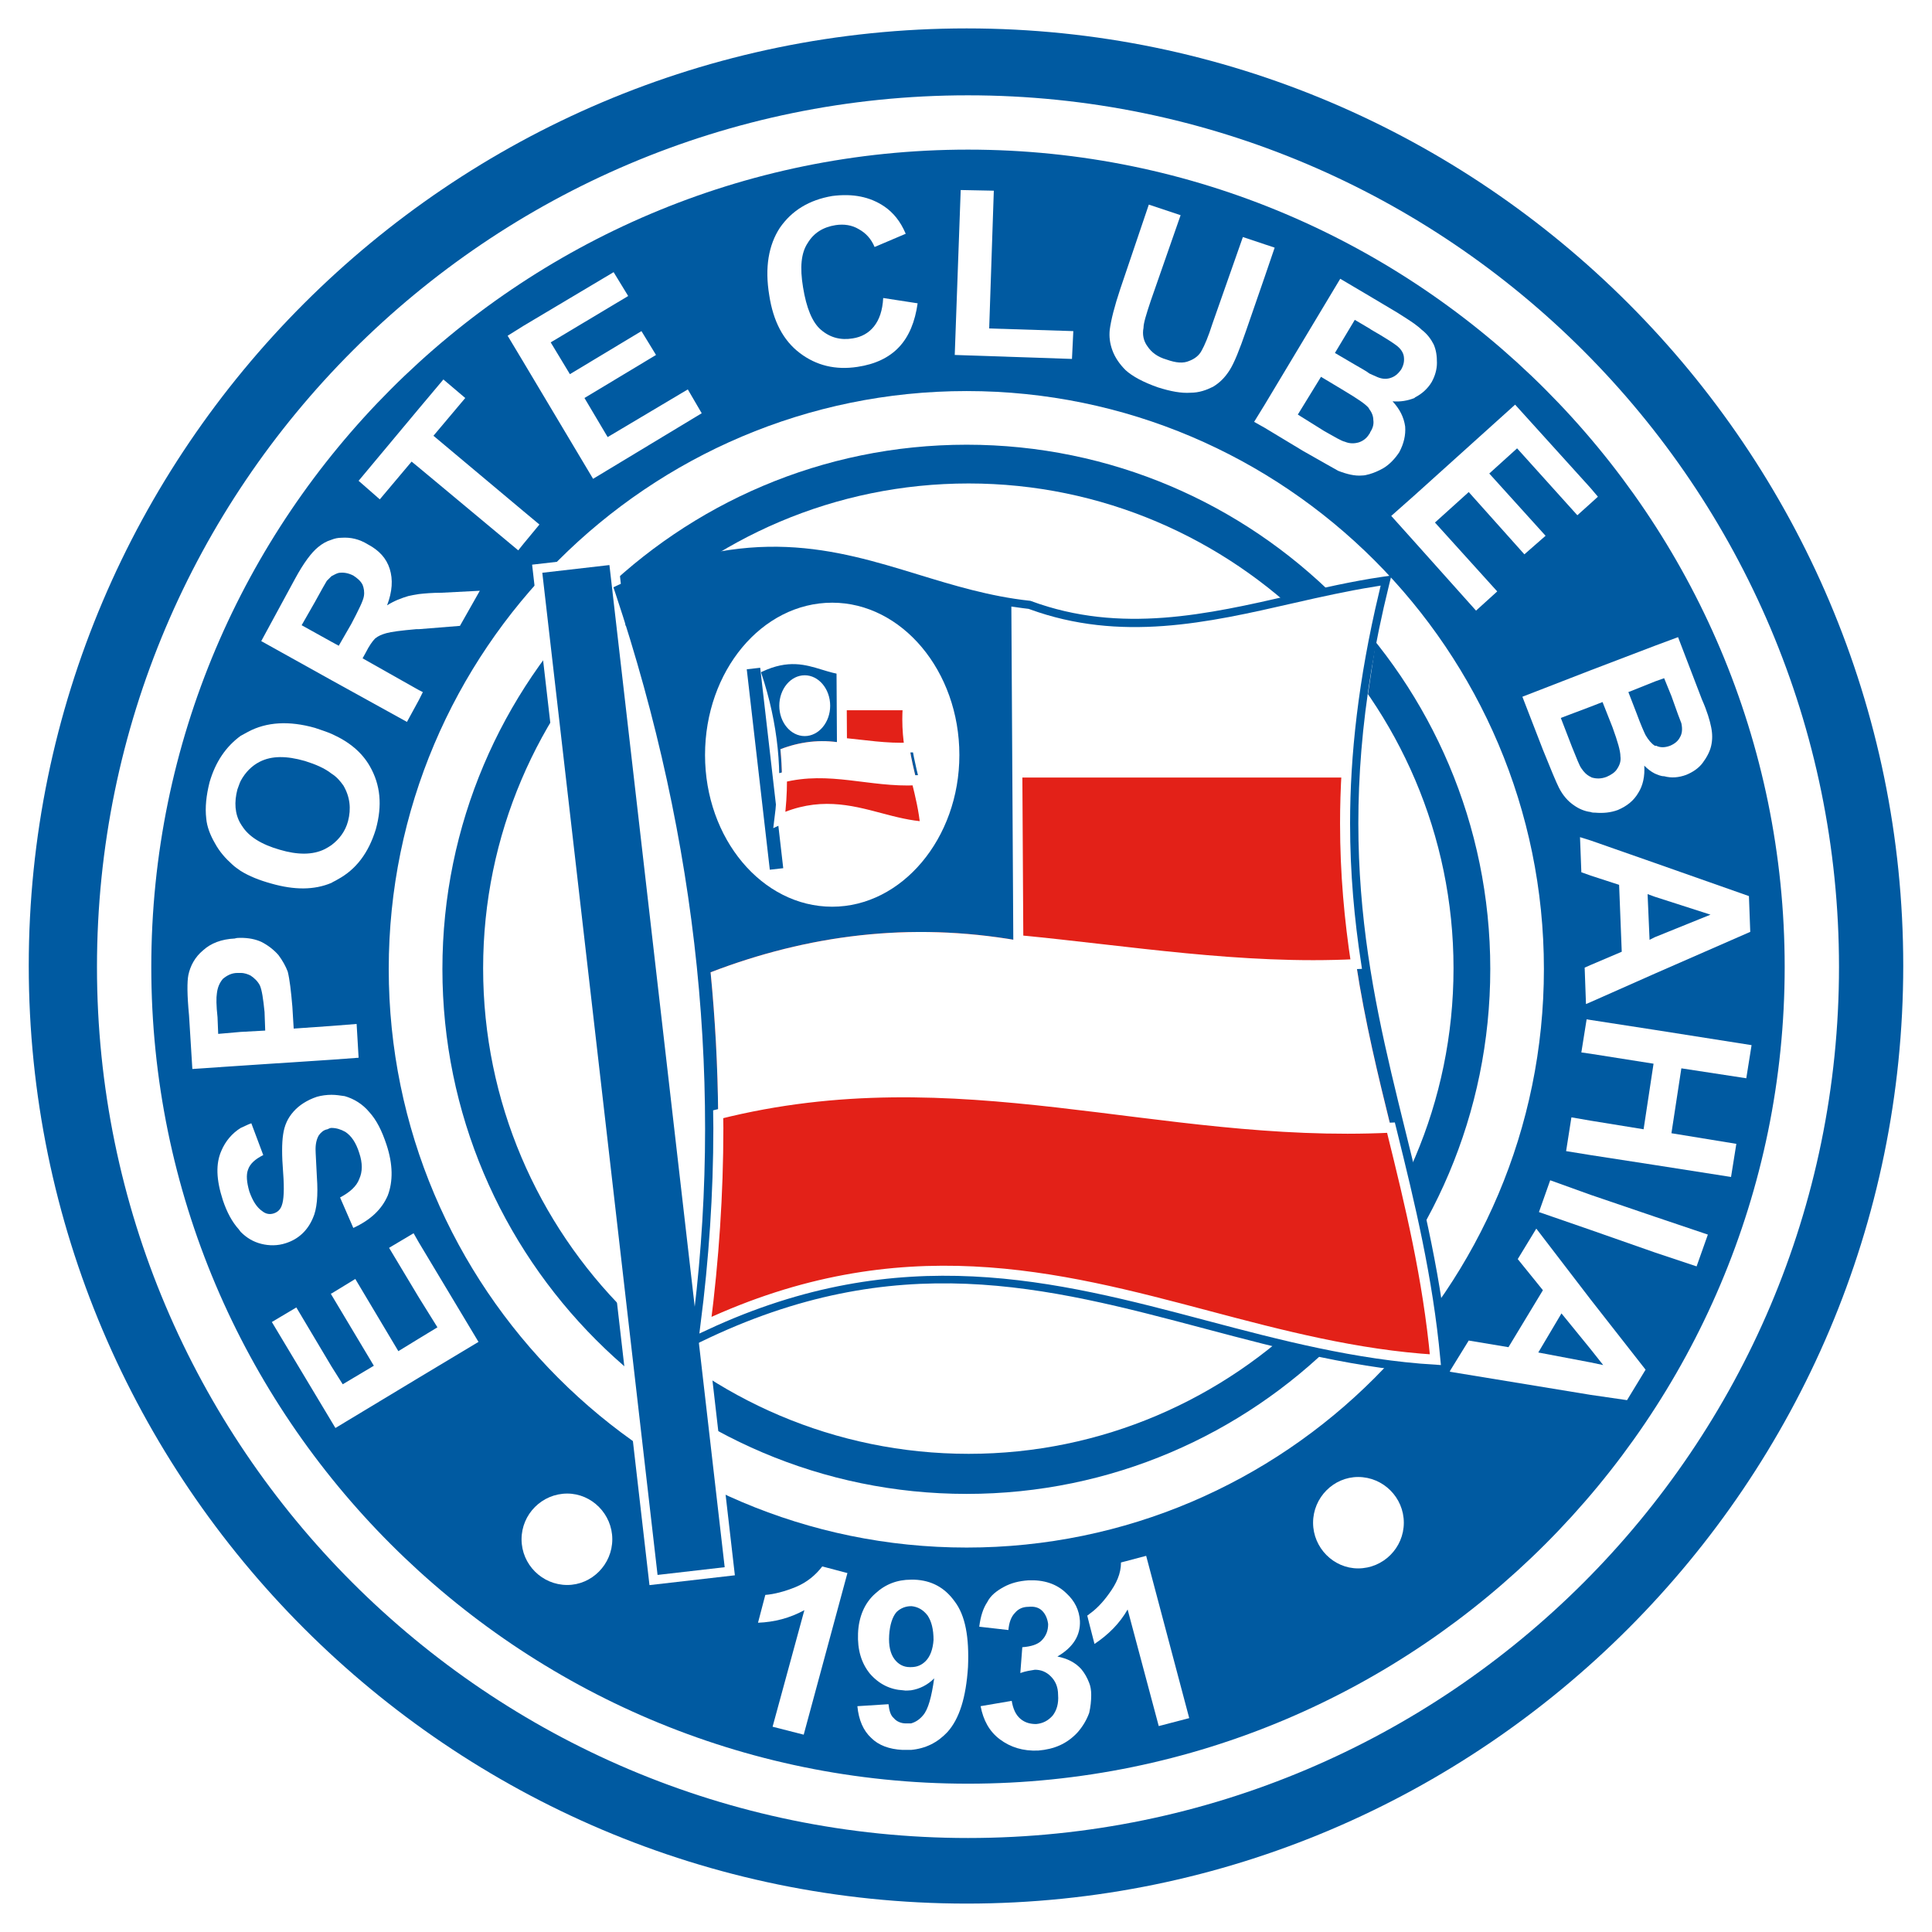 <?xml version="1.0" encoding="utf-8"?>
<!-- Generator: Adobe Illustrator 12.0.0, SVG Export Plug-In . SVG Version: 6.00 Build 51448)  -->
<!DOCTYPE svg PUBLIC "-//W3C//DTD SVG 1.1//EN" "http://www.w3.org/Graphics/SVG/1.1/DTD/svg11.dtd">
<svg  version="1.1" id="Calque_1" xmlns:x="http://ns.adobe.com/Extensibility/1.0/" xmlns:i="http://ns.adobe.com/AdobeIllustrator/10.0/" xmlns:graph="http://ns.adobe.com/Graphs/1.0/"
	 xmlns="http://www.w3.org/2000/svg" xmlns:xlink="http://www.w3.org/1999/xlink" xmlns:a="http://ns.adobe.com/AdobeSVGViewerExtensions/3.0/"
	 width="192.756" height="192.756" viewBox="0 0 192.756 192.756"
	 style="overflow:visible;enable-background:new 0 0 192.756 192.756;" xml:space="preserve">
<g>
	<polygon style="fill-rule:evenodd;clip-rule:evenodd;fill:#FFFFFF;" points="0,0 192.756,0 192.756,192.756 0,192.756 0,0 	"/>
	<path style="fill-rule:evenodd;clip-rule:evenodd;fill:#005AA1;" d="M96.444,189.921c51.48,0,93.443-42.03,93.443-93.577
		c0-51.48-41.963-93.51-93.443-93.51c-51.546,0-93.575,42.03-93.575,93.51C2.869,147.891,44.898,189.921,96.444,189.921
		L96.444,189.921z"/>
	<path style="fill-rule:evenodd;clip-rule:evenodd;fill:#FFFFFF;" d="M9.675,96.477c0,47.918,38.984,86.901,86.901,86.901
		c47.917,0,86.901-38.983,86.901-86.901c0-47.954-38.984-86.967-86.901-86.967C48.659,9.509,9.675,48.522,9.675,96.477L9.675,96.477
		z M15.094,96.477c0-44.966,36.553-81.549,81.483-81.549c44.929,0,81.481,36.583,81.481,81.549
		c0,44.929-36.552,81.482-81.481,81.482C51.647,177.959,15.094,141.405,15.094,96.477L15.094,96.477z"/>
	<path style="fill-rule:evenodd;clip-rule:evenodd;fill:#FFFFFF;" d="M96.643,145.049c-26.699,0-48.441-21.741-48.441-48.44
		c0-26.632,21.742-48.374,48.441-48.374c26.566,0,48.375,21.742,48.375,48.374C145.018,123.308,123.209,145.049,96.643,145.049
		L96.643,145.049z"/>
	<path style="fill-rule:evenodd;clip-rule:evenodd;fill:#FFFFFF;" d="M38.785,96.675c0,31.829,25.866,57.725,57.659,57.725
		c31.757,0,57.592-25.896,57.592-57.725c0-31.794-25.835-57.659-57.592-57.659C64.651,39.016,38.785,64.881,38.785,96.675
		L38.785,96.675z M44.139,96.675c0-28.842,23.463-52.306,52.305-52.306c28.805,0,52.241,23.464,52.241,52.306
		c0,28.878-23.436,52.372-52.241,52.372C67.602,149.047,44.139,125.553,44.139,96.675L44.139,96.675z"/>
	<path style="fill-rule:evenodd;clip-rule:evenodd;fill:#E32118;" d="M62.014,58.94c18.372-8.657,27.227,0.198,40.642,1.652
		c12.357,4.56,24.054-0.727,35.288-2.379c-8.854,35.884,3.833,52.141,6.016,78.179c-24.85-1.191-44.872-17.446-74.346-3.107
		C72.985,108.438,70.143,83.326,62.014,58.94L62.014,58.94z"/>
	<path style="fill-rule:evenodd;clip-rule:evenodd;fill:#FFFFFF;" d="M101.136,60.064v17.513h34.1l2.908-19.429
		C123.802,61.518,112.305,63.699,101.136,60.064L101.136,60.064z"/>
	<polygon style="fill-rule:evenodd;clip-rule:evenodd;fill:#FFFFFF;" points="174.227,107.579 174.755,104.274 165.105,102.754 
		158.696,101.763 158.298,101.697 157.771,105.002 158.696,105.133 164.974,106.125 163.982,112.668 158.696,111.809 
		156.78,111.478 156.251,114.848 158.696,115.244 165.105,116.235 172.706,117.426 173.235,114.122 166.759,113.063 
		167.749,106.587 174.227,107.579 	"/>
	<polygon style="fill-rule:evenodd;clip-rule:evenodd;fill:#FFFFFF;" points="158.696,119.209 154.664,117.756 153.541,120.929 
		158.696,122.712 165.105,124.958 169.27,126.347 170.394,123.175 165.105,121.391 158.696,119.209 	"/>
	<path style="fill-rule:evenodd;clip-rule:evenodd;fill:#FFFFFF;" d="M158.696,83.854l-1.058-0.331l0.133,3.502l0.925,0.331
		l2.843,0.925l0.263,6.674l-3.105,1.322l-0.595,0.264l0.131,3.634l0.464-0.198l6.409-2.841l9.517-4.164l-0.132-3.569l-9.385-3.304
		L158.696,83.854L158.696,83.854z M170.657,91.256l-5.552,2.246l-0.528,0.265l-0.197-4.561l0.726,0.265L170.657,91.256
		L170.657,91.256z"/>
	<path style="fill-rule:evenodd;clip-rule:evenodd;fill:#FFFFFF;" d="M153.277,122.579l-1.851,3.041l2.51,3.105l-3.436,5.684
		l-3.966-0.662l-1.916,3.107l14.077,2.312l3.635,0.528l1.85-3.04l-5.484-7.004L153.277,122.579L153.277,122.579z M159.951,136.193
		l-1.255-0.264l-5.221-0.991l2.313-3.899l2.907,3.568L159.951,136.193L159.951,136.193z"/>
	<polygon style="fill-rule:evenodd;clip-rule:evenodd;fill:#FFFFFF;" points="149.378,59.006 143.166,52.134 146.535,49.093 
		152.088,55.306 154.202,53.455 148.585,47.243 151.36,44.732 157.373,51.407 158.696,50.217 159.423,49.556 158.696,48.697 
		151.163,40.371 141.118,49.424 138.805,51.473 141.118,54.05 147.264,60.923 149.378,59.006 	"/>
	<path style="fill-rule:evenodd;clip-rule:evenodd;fill:#FFFFFF;" d="M151.889,69.514l2.048,5.287
		c0.794,1.982,1.323,3.238,1.587,3.767c0.396,0.793,0.925,1.388,1.52,1.785c0.463,0.331,1.059,0.595,1.653,0.661
		c0.131,0.066,0.33,0.066,0.463,0.066c0.792,0.065,1.519,0,2.247-0.265c0.925-0.396,1.586-0.925,2.049-1.718
		c0.463-0.727,0.659-1.653,0.593-2.709c0.332,0.33,0.662,0.594,1.058,0.793c0.33,0.133,0.596,0.264,0.926,0.264
		c0.728,0.199,1.454,0.133,2.182-0.131c0.659-0.265,1.255-0.661,1.651-1.19c0.396-0.529,0.727-1.124,0.858-1.718
		c0.133-0.595,0.133-1.19,0-1.85c-0.132-0.661-0.396-1.586-0.925-2.776l-2.38-6.212l-2.312,0.859l-6.409,2.445L151.889,69.514
		L151.889,69.514z M165.105,67.994l0.926-0.331l0.728,1.784c0.529,1.52,0.858,2.379,0.99,2.709c0.132,0.595,0.066,1.057-0.132,1.388
		c-0.199,0.396-0.528,0.66-0.991,0.859c-0.528,0.198-0.991,0.198-1.388,0c-0.065,0-0.065,0-0.133,0
		c-0.329-0.199-0.659-0.595-0.925-1.058c-0.133-0.264-0.462-0.991-0.925-2.247l-0.792-2.048L165.105,67.994L165.105,67.994z
		 M159.885,70.043l0.992,2.511c0.529,1.454,0.793,2.378,0.793,2.908c0.065,0.462-0.067,0.859-0.331,1.255
		c-0.198,0.331-0.596,0.596-1.058,0.793c-0.529,0.198-0.99,0.198-1.454,0.066c-0.066,0-0.066-0.066-0.131-0.066
		c-0.398-0.198-0.661-0.462-0.925-0.859c-0.199-0.265-0.465-0.991-0.927-2.115l-1.122-2.908l2.974-1.123L159.885,70.043
		L159.885,70.043z"/>
	<path style="fill-rule:evenodd;clip-rule:evenodd;fill:#FFFFFF;" d="M139.598,45.128c0.462-0.859,0.661-1.718,0.595-2.577
		c-0.133-0.926-0.528-1.719-1.257-2.512c0.795,0.066,1.521-0.065,2.183-0.33l0.064-0.066c0.661-0.331,1.257-0.859,1.652-1.52
		c0.331-0.594,0.529-1.255,0.529-1.916s-0.066-1.256-0.329-1.851c-0.267-0.529-0.663-1.057-1.191-1.454
		c-0.197-0.198-0.463-0.397-0.726-0.595c-0.463-0.331-0.991-0.661-1.72-1.124l-2.775-1.652l-2.907-1.718l-7.534,12.557l-1.057,1.718
		l1.057,0.595l3.833,2.312c1.851,1.058,3.04,1.718,3.503,1.982c0.859,0.331,1.651,0.529,2.38,0.463c0.263,0,0.462-0.066,0.726-0.132
		c0.463-0.133,0.925-0.331,1.388-0.595C138.673,46.318,139.201,45.724,139.598,45.128L139.598,45.128z M136.689,43.146
		c0,0.065,0,0.065-0.066,0.132c-0.264,0.463-0.66,0.727-1.058,0.859c-0.463,0.132-0.925,0.132-1.388-0.066
		c-0.33-0.066-0.991-0.463-2.048-1.058l-2.645-1.651l2.313-3.767l2.312,1.388c1.321,0.793,2.116,1.321,2.445,1.718
		c0,0.066,0.066,0.066,0.066,0.132c0.266,0.331,0.396,0.727,0.396,1.058C137.086,42.353,136.953,42.75,136.689,43.146
		L136.689,43.146z M137.219,37.529c-0.133-0.066-0.33-0.132-0.596-0.265c-0.33-0.264-0.858-0.528-1.521-0.925l-1.916-1.124
		l1.982-3.304l1.454,0.859l0.199,0.132c1.388,0.793,2.18,1.322,2.445,1.521c0.463,0.33,0.726,0.727,0.792,1.124
		c0.067,0.462,0,0.858-0.265,1.321c-0.33,0.462-0.66,0.727-1.122,0.859C138.21,37.859,137.747,37.793,137.219,37.529L137.219,37.529
		z"/>
	<path style="fill-rule:evenodd;clip-rule:evenodd;fill:#FFFFFF;" d="M127.173,24.708l-0.991-0.331l-2.18-0.727l-3.041,8.657
		c-0.396,1.256-0.793,2.181-1.058,2.644c-0.264,0.529-0.727,0.858-1.255,1.058c-0.596,0.264-1.322,0.198-2.247-0.132
		c-0.925-0.264-1.52-0.727-1.916-1.322c-0.396-0.528-0.529-1.189-0.396-1.85c0-0.463,0.264-1.322,0.727-2.71l2.974-8.525
		l-3.172-1.057l-2.841,8.393c-0.596,1.784-0.925,3.106-1.058,4.097c-0.067,0.661,0,1.322,0.264,2.049
		c0.265,0.727,0.728,1.388,1.322,1.982c0.66,0.595,1.718,1.189,3.238,1.718c1.255,0.397,2.312,0.595,3.238,0.53
		c0.858,0,1.586-0.265,2.246-0.596c0.662-0.396,1.19-0.925,1.652-1.652c0.464-0.727,0.99-2.048,1.651-3.965l1.851-5.353
		L127.173,24.708L127.173,24.708z"/>
	<polygon style="fill-rule:evenodd;clip-rule:evenodd;fill:#FFFFFF;" points="60.626,43.608 58.313,39.709 65.451,35.414 
		63.997,33.035 56.86,37.331 54.943,34.159 62.674,29.533 61.221,27.153 52.233,32.506 50.647,33.498 52.233,36.141 59.172,47.772 
		70.01,41.23 68.623,38.851 60.626,43.608 	"/>
	<path style="fill-rule:evenodd;clip-rule:evenodd;fill:#FFFFFF;" d="M87.193,32.573c-0.529,0.661-1.256,1.057-2.116,1.189
		c-1.189,0.198-2.247-0.066-3.171-0.859c-0.859-0.727-1.454-2.181-1.784-4.229c-0.331-1.983-0.199-3.437,0.462-4.428
		c0.594-0.991,1.52-1.585,2.776-1.784c0.859-0.132,1.651,0,2.313,0.397c0.726,0.396,1.255,0.991,1.586,1.784l3.105-1.321
		c-0.528-1.256-1.255-2.115-2.115-2.709c-1.453-0.992-3.172-1.322-5.221-1.058c-2.313,0.396-4.031,1.454-5.221,3.172
		c-1.123,1.718-1.52,3.965-1.057,6.741c0.396,2.577,1.388,4.493,3.04,5.749c1.652,1.256,3.569,1.718,5.749,1.388
		c1.785-0.265,3.173-0.926,4.164-1.983c0.991-1.057,1.586-2.511,1.85-4.361l-3.436-0.529C88.052,30.986,87.721,31.912,87.193,32.573
		L87.193,32.573z"/>
	<polygon style="fill-rule:evenodd;clip-rule:evenodd;fill:#FFFFFF;" points="99.153,19.025 95.849,18.959 95.255,35.414 
		106.951,35.81 107.085,33.035 98.691,32.771 99.153,19.025 	"/>
	<polygon style="fill-rule:evenodd;clip-rule:evenodd;fill:#FFFFFF;" points="43.246,43.477 46.418,39.709 44.237,37.859 
		41.792,40.767 35.778,47.97 37.893,49.821 41.065,46.054 41.792,46.649 51.705,54.909 52.233,54.249 53.819,52.332 52.233,51.01 
		43.246,43.477 	"/>
	<path style="fill-rule:evenodd;clip-rule:evenodd;fill:#FFFFFF;" d="M41.792,59.271c-0.396,0.066-0.793,0.132-1.057,0.198
		c-0.662,0.198-1.388,0.463-2.116,0.925c0.529-1.389,0.595-2.578,0.265-3.635c-0.331-1.057-1.058-1.851-2.181-2.445
		c-0.859-0.529-1.718-0.727-2.644-0.661c-0.33,0-0.661,0.066-0.991,0.199c-0.463,0.132-0.925,0.396-1.321,0.727
		c-0.662,0.528-1.454,1.585-2.313,3.172l-3.37,6.212l7.004,3.899l7.534,4.163l1.189-2.181l0.397-0.792l-0.397-0.199l-5.617-3.172
		l0.33-0.595c0.33-0.66,0.661-1.123,0.925-1.387c0.33-0.265,0.661-0.397,1.123-0.529c0.462-0.132,1.454-0.265,2.974-0.397h0.265
		l4.098-0.33l1.982-3.502l-3.833,0.198C43.114,59.139,42.386,59.205,41.792,59.271L41.792,59.271z M36.307,59.469
		c-0.066,0.463-0.528,1.388-1.255,2.776l-1.255,2.181l-0.728-0.396l-2.974-1.652l1.322-2.313c0.66-1.19,1.057-1.917,1.189-2.115
		c0.199-0.198,0.331-0.331,0.463-0.462c0.264-0.132,0.462-0.265,0.728-0.331c0.462-0.065,0.925,0,1.453,0.265
		c0.397,0.265,0.728,0.529,0.926,0.925C36.307,58.676,36.373,59.073,36.307,59.469L36.307,59.469z"/>
	<polygon style="fill-rule:evenodd;clip-rule:evenodd;fill:#FFFFFF;" points="41.264,123.042 38.818,124.496 41.792,129.453 
		43.643,132.427 41.792,133.551 39.744,134.806 35.448,127.603 33.069,129.056 33.002,129.056 33.069,129.189 37.298,136.26 
		34.193,138.109 33.069,136.325 29.566,130.444 27.122,131.897 33.069,141.812 33.465,142.471 41.792,137.45 47.739,133.881 
		41.792,123.968 41.264,123.042 	"/>
	<path style="fill-rule:evenodd;clip-rule:evenodd;fill:#FFFFFF;" d="M33.069,105.729l2.709-0.199l-0.198-3.369l-2.512,0.198
		l-3.767,0.264l-0.132-2.181c-0.131-1.52-0.264-2.709-0.462-3.502c-0.197-0.529-0.529-1.124-0.925-1.652
		c-0.463-0.529-1.058-0.991-1.718-1.322c-0.596-0.264-1.256-0.397-2.049-0.397c-0.199,0-0.396,0-0.595,0.066
		c-1.322,0.066-2.378,0.463-3.172,1.19c-0.793,0.661-1.255,1.52-1.454,2.445c-0.132,0.661-0.132,1.982,0.065,4.031l0.331,5.353
		l4.824-0.331L33.069,105.729L33.069,105.729z M21.769,103.151l-0.066-1.653c-0.132-1.188-0.132-1.981-0.066-2.378
		c0.066-0.595,0.265-1.058,0.595-1.455c0.396-0.33,0.859-0.594,1.454-0.594c0.131,0,0.264,0,0.33,0c0.396,0,0.728,0.133,0.991,0.264
		c0.396,0.265,0.727,0.596,0.925,0.991c0.199,0.463,0.33,1.322,0.462,2.645l0.066,1.85l-2.445,0.133L21.769,103.151L21.769,103.151z
		"/>
	<path style="fill-rule:evenodd;clip-rule:evenodd;fill:#FFFFFF;" d="M28.51,124.033c1.254-0.396,2.18-1.255,2.709-2.511
		c0.396-0.859,0.529-2.247,0.396-4.097c-0.066-1.454-0.132-2.379-0.132-2.775c0-0.595,0.132-1.058,0.331-1.388
		c0.198-0.266,0.463-0.529,0.859-0.595c0.132-0.066,0.264-0.133,0.396-0.133c0.462,0,0.925,0.133,1.388,0.396
		c0.595,0.396,1.058,1.058,1.388,2.115c0.331,0.991,0.331,1.851,0,2.575c-0.264,0.729-0.925,1.324-1.917,1.852l1.322,3.04
		c1.719-0.793,2.842-1.851,3.437-3.238c0.529-1.388,0.529-3.105-0.132-5.088c-0.462-1.388-0.991-2.445-1.718-3.24
		c-0.66-0.792-1.52-1.319-2.445-1.584c-0.463-0.066-0.859-0.133-1.322-0.133c-0.463,0-0.992,0.066-1.454,0.198
		c-0.991,0.331-1.784,0.859-2.313,1.454c-0.595,0.66-0.925,1.388-1.057,2.312c-0.132,0.86-0.132,2.114,0,3.768
		c0.132,1.718,0.066,2.775-0.132,3.304c-0.132,0.396-0.397,0.662-0.793,0.793c-0.396,0.133-0.792,0.066-1.123-0.197
		c-0.594-0.398-0.991-1.058-1.322-1.982c-0.264-0.926-0.331-1.653-0.131-2.183c0.198-0.594,0.726-1.057,1.519-1.453l-1.189-3.172
		c-0.396,0.133-0.727,0.329-1.058,0.463c-0.859,0.528-1.52,1.32-1.917,2.245c-0.595,1.323-0.529,2.909,0.132,4.958
		c0.396,1.19,0.925,2.18,1.585,2.907c0.066,0.066,0.133,0.199,0.199,0.265c0.595,0.595,1.256,0.991,2.049,1.189
		C26.856,124.299,27.716,124.299,28.51,124.033L28.51,124.033z"/>
	<path style="fill-rule:evenodd;clip-rule:evenodd;fill:#FFFFFF;" d="M21.438,84.119c0.462,0.858,1.057,1.52,1.718,2.114
		c0.264,0.264,0.595,0.463,0.859,0.661c0.859,0.528,1.85,0.925,3.041,1.255c2.313,0.661,4.295,0.661,6.013-0.065
		c0.198-0.132,0.396-0.199,0.595-0.33c1.85-0.992,3.105-2.644,3.833-5.023c0.66-2.379,0.462-4.427-0.595-6.278
		c-0.793-1.388-2.049-2.445-3.833-3.239c-0.463-0.198-1.058-0.396-1.652-0.595c-2.578-0.727-4.824-0.595-6.674,0.397
		c-0.265,0.132-0.463,0.264-0.728,0.396c-1.454,1.057-2.511,2.577-3.106,4.626c-0.331,1.322-0.462,2.511-0.331,3.635
		C20.645,82.466,20.976,83.326,21.438,84.119L21.438,84.119z M23.685,78.766c0.131-0.331,0.198-0.595,0.33-0.858
		c0.462-0.859,1.124-1.521,1.917-1.917c1.19-0.595,2.643-0.595,4.494-0.066c1.057,0.331,1.983,0.727,2.643,1.255
		c0.529,0.331,0.859,0.728,1.19,1.189c0.66,1.124,0.793,2.313,0.462,3.569c-0.265,0.991-0.859,1.784-1.652,2.379
		c-0.198,0.132-0.396,0.264-0.66,0.397c-1.19,0.594-2.71,0.594-4.494,0.065c-1.85-0.529-3.106-1.321-3.767-2.378
		c-0.066-0.066-0.066-0.132-0.132-0.199C23.42,81.211,23.355,80.021,23.685,78.766L23.685,78.766z"/>
	<path style="fill-rule:evenodd;clip-rule:evenodd;fill:#FFFFFF;" d="M114.353,155.226l-2.512,0.662
		c0,1.122-0.461,2.113-1.189,3.104c-0.659,0.926-1.32,1.586-1.982,2.048c-0.066,0.067-0.13,0.134-0.197,0.134l0.197,0.792
		l0.528,2.05c1.389-0.927,2.513-2.05,3.305-3.438l3.105,11.632l3.041-0.793L114.353,155.226L114.353,155.226z"/>
	<path style="fill-rule:evenodd;clip-rule:evenodd;fill:#FFFFFF;" d="M107.877,166.526c-0.596-0.661-1.388-1.059-2.38-1.255
		c1.588-0.927,2.312-2.116,2.246-3.568c-0.065-1.058-0.527-1.983-1.32-2.711c-0.992-0.991-2.312-1.388-3.834-1.321
		c-0.924,0.066-1.717,0.264-2.444,0.662c-0.727,0.396-1.321,0.858-1.651,1.52c-0.396,0.594-0.661,1.388-0.794,2.444l2.908,0.331
		c0.065-0.728,0.265-1.322,0.661-1.719c0.329-0.396,0.792-0.595,1.32-0.595c0.596-0.066,1.059,0.066,1.389,0.396
		c0.33,0.329,0.528,0.793,0.595,1.321c0,0.662-0.199,1.189-0.662,1.652c-0.396,0.396-1.055,0.595-1.916,0.66l-0.197,2.578
		c0.529-0.198,1.059-0.265,1.454-0.33c0.596,0,1.122,0.196,1.585,0.66c0.463,0.461,0.729,1.057,0.729,1.851
		c0.066,0.859-0.134,1.52-0.529,2.048c-0.463,0.529-0.992,0.794-1.653,0.858c-0.593,0-1.122-0.13-1.585-0.527
		c-0.462-0.396-0.728-0.99-0.86-1.785l-3.104,0.529c0.265,1.388,0.859,2.512,1.916,3.304c1.058,0.795,2.312,1.19,3.833,1.125
		c1.587-0.133,2.842-0.662,3.899-1.784c0.529-0.596,0.925-1.257,1.188-1.983c0.133-0.595,0.199-1.19,0.199-1.784
		c0-0.462-0.066-0.86-0.199-1.189C108.472,167.385,108.208,166.923,107.877,166.526L107.877,166.526z"/>
	<path style="fill-rule:evenodd;clip-rule:evenodd;fill:#FFFFFF;" d="M91.223,157.604c-0.132,0-0.197,0-0.33,0
		c-1.388,0-2.578,0.463-3.569,1.388c-1.057,0.926-1.652,2.313-1.718,3.966s0.331,2.973,1.19,4.031
		c0.925,1.058,2.048,1.586,3.304,1.652c0.331,0.064,0.594,0,0.793,0c0.858-0.132,1.651-0.529,2.312-1.19
		c-0.265,1.851-0.595,3.106-1.123,3.7c-0.331,0.397-0.727,0.662-1.189,0.794c-0.133,0-0.331,0-0.529,0
		c-0.462,0-0.925-0.198-1.189-0.528c-0.331-0.266-0.462-0.794-0.528-1.389l-3.106,0.198c0.133,1.388,0.595,2.445,1.388,3.174
		c0.727,0.726,1.785,1.122,3.106,1.188c0.264,0,0.594,0,0.859,0c1.454-0.132,2.643-0.726,3.634-1.783
		c1.19-1.322,1.851-3.437,2.049-6.477c0.132-2.975-0.265-5.154-1.322-6.542C94.264,158.397,92.941,157.671,91.223,157.604
		L91.223,157.604z M92.347,165.733c-0.396,0.396-0.859,0.595-1.454,0.595c0,0-0.066,0-0.133,0c-0.595,0-1.124-0.264-1.52-0.793
		c-0.396-0.528-0.594-1.322-0.528-2.38c0.065-1.057,0.33-1.85,0.727-2.312c0.396-0.396,0.925-0.595,1.454-0.595
		c0.066,0,0.066,0,0.066,0c0.594,0.066,1.124,0.33,1.585,0.926c0.396,0.594,0.595,1.388,0.595,2.444
		C93.074,164.543,92.81,165.271,92.347,165.733L92.347,165.733z"/>
	<path style="fill-rule:evenodd;clip-rule:evenodd;fill:#FFFFFF;" d="M79.395,158.333c-1.123,0.462-2.181,0.726-3.04,0.792
		l-0.728,2.775c1.652-0.065,3.172-0.463,4.626-1.255l-3.172,11.63l3.105,0.793l4.362-16.124l-2.511-0.661
		C81.377,157.143,80.518,157.868,79.395,158.333L79.395,158.333z"/>
	<path style="fill-rule:evenodd;clip-rule:evenodd;fill:#FFFFFF;" d="M135.5,156.48c2.511,0,4.56-2.047,4.56-4.559
		s-2.049-4.561-4.56-4.561c-2.445,0-4.494,2.049-4.494,4.561S133.055,156.48,135.5,156.48L135.5,156.48z"/>
	<path style="fill-rule:evenodd;clip-rule:evenodd;fill:#FFFFFF;" d="M56.595,158.134c2.445,0,4.494-2.049,4.494-4.56
		c0-2.512-2.049-4.561-4.494-4.561c-2.511,0-4.56,2.049-4.56,4.561C52.035,156.085,54.084,158.134,56.595,158.134L56.595,158.134z"
		/>
	<polygon style="fill-rule:evenodd;clip-rule:evenodd;fill:#FFFFFF;" points="60.698,55.462 53.089,56.337 64.798,158.147 
		73.318,157.168 61.61,55.358 60.698,55.462 	"/>
	<path style="fill-rule:evenodd;clip-rule:evenodd;fill:#005AA1;" d="M144.618,136.337c-0.722-8.611-2.609-16.258-4.437-23.654
		c-3.688-14.936-7.501-30.381-1.596-54.311l0.236-0.955l-0.974,0.143c-2.956,0.435-6,1.131-8.942,1.806
		c-8.393,1.921-17.071,3.909-26.021,0.607l-0.075-0.028l-0.083-0.009c-3.976-0.43-7.616-1.543-11.137-2.62
		c-8.252-2.523-16.785-5.132-29.858,1.028l-0.53,0.25l0.186,0.557c8.308,24.925,10.856,49.838,7.572,74.048l-0.166,1.223
		l1.109-0.539c19.51-9.493,34.47-5.523,50.311-1.321c7.585,2.015,15.43,4.096,23.713,4.492l0.754,0.036L144.618,136.337
		L144.618,136.337z M120.552,131.283c-15.101-4.007-30.713-8.119-50.166,0.928c0.833-6.51,1.283-13.061,1.283-19.654
		c0-0.464-0.013-0.925-0.018-1.389c-0.042-4.704-0.292-9.428-0.756-14.164c9.674-3.716,19.865-5.06,30.702-3.167l-0.192-32.745
		c0.366,0.051,0.73,0.104,1.104,0.146c9.289,3.397,18.136,1.375,26.692-0.584c2.721-0.623,5.302-1.19,7.888-1.613
		c-2.063,8.681-2.892,16.275-2.892,23.11c0,5.025,0.434,9.652,1.107,14.041c0.881,5.738,2.176,11.063,3.473,16.315
		c0.041,0.164,0.08,0.329,0.121,0.493c1.758,7.112,3.549,14.476,4.31,22.657C135.352,135.177,127.827,133.214,120.552,131.283
		L120.552,131.283z"/>
	<polygon style="fill-rule:evenodd;clip-rule:evenodd;fill:#005AA1;" points="54.106,57.145 65.605,157.131 72.302,156.36 
		60.802,56.375 54.106,57.145 	"/>
	<path style="fill:none;stroke:#FFFFFF;stroke-width:1;stroke-miterlimit:2.613;" d="M138.777,112.507
		c-23.305,1.137-43.108-7.385-67.125-1.339c0.004,0.464,0.018,0.925,0.018,1.389c0,6.594-0.45,13.145-1.283,19.654
		c19.453-9.047,35.065-4.935,50.166-0.928c7.275,1.931,14.8,3.894,22.656,4.374c-0.761-8.182-2.552-15.545-4.31-22.657
		C138.857,112.836,138.818,112.671,138.777,112.507L138.777,112.507z M135.305,96.191c-0.674-4.389-1.107-9.016-1.107-14.041
		c0-6.835,0.828-14.43,2.892-23.11c-2.586,0.423-5.167,0.991-7.888,1.613c-8.557,1.959-17.403,3.981-26.692,0.584
		c-0.373-0.041-0.737-0.094-1.104-0.146l0.191,32.707C112.493,94.836,123.885,96.769,135.305,96.191L135.305,96.191z"/>
	<path style="fill-rule:evenodd;clip-rule:evenodd;fill:#FFFFFF;" d="M138.777,112.507c-1.297-5.252-2.592-10.577-3.473-16.315
		c-11.42,0.577-33.707-2.354-33.707-2.354c-10.836-1.893-21.028-0.549-30.702,3.167c0.464,4.736,0.713,9.459,0.756,14.164
		C95.669,105.122,115.473,113.644,138.777,112.507L138.777,112.507z"/>
	<path style="fill-rule:evenodd;clip-rule:evenodd;fill:#FFFFFF;" d="M83.029,90.463c-7.005,0-12.688-6.807-12.688-15.133
		c0-8.393,5.683-15.2,12.688-15.2c6.939,0,12.688,6.807,12.688,15.2C95.717,83.656,89.968,90.463,83.029,90.463L83.029,90.463z"/>
	<path style="fill-rule:evenodd;clip-rule:evenodd;fill:#E32118;" d="M76.086,67.135c3.674-1.731,5.445,0.04,8.128,0.33
		c2.471,0.913,4.811-0.145,7.058-0.475c-1.771,7.176,0.767,10.428,1.203,15.636c-4.969-0.238-8.974-3.49-14.869-0.622
		C78.28,77.034,77.711,72.011,76.086,67.135L76.086,67.135z"/>
	<path style="fill-rule:evenodd;clip-rule:evenodd;fill:#FFFFFF;" d="M83.91,67.359v3.502h6.82l0.582-3.886
		C88.443,67.65,86.144,68.086,83.91,67.359L83.91,67.359z"/>
	<polygon style="fill-rule:evenodd;clip-rule:evenodd;fill:#FFFFFF;" points="75.823,66.439 74.301,66.614 76.643,86.976 
		78.347,86.78 76.005,66.418 75.823,66.439 	"/>
	<path style="fill-rule:evenodd;clip-rule:evenodd;fill:#005AA1;" d="M92.606,82.614c-0.145-1.722-0.521-3.251-0.887-4.73
		c-0.737-2.988-1.5-6.077-0.318-10.862l0.047-0.191l-0.195,0.028c-0.591,0.087-1.2,0.227-1.788,0.361
		c-1.679,0.384-3.415,0.782-5.205,0.122l-0.015-0.006l-0.016-0.001c-0.796-0.086-1.523-0.309-2.228-0.524
		c-1.65-0.504-3.357-1.026-5.971,0.206l-0.106,0.05l0.037,0.111c1.662,4.985,2.171,9.967,1.514,14.81l-0.033,0.245l0.222-0.108
		c3.902-1.898,6.894-1.104,10.062-0.264c1.517,0.402,3.086,0.819,4.743,0.898l0.15,0.007L92.606,82.614L92.606,82.614z
		 M87.793,81.603c-3.021-0.801-6.143-1.623-10.033,0.186c0.167-1.302,0.257-2.612,0.257-3.931c0-0.092-0.003-0.185-0.003-0.277
		c-0.009-0.941-0.058-1.886-0.152-2.833c1.936-0.744,3.973-1.012,6.141-0.634l-0.038-6.549c0.073,0.01,0.146,0.021,0.221,0.028
		c1.857,0.68,3.627,0.276,5.338-0.116c0.544-0.125,1.061-0.238,1.579-0.322c-0.414,1.736-0.579,3.255-0.579,4.622
		c0,1.005,0.087,1.93,0.221,2.809c0.176,1.147,0.436,2.212,0.695,3.263c0.008,0.033,0.016,0.066,0.024,0.099
		c0.352,1.422,0.71,2.896,0.861,4.531C90.753,82.382,89.249,81.989,87.793,81.603L87.793,81.603z"/>
	<polygon style="fill-rule:evenodd;clip-rule:evenodd;fill:#005AA1;" points="74.504,66.775 76.804,86.772 78.144,86.619 
		75.844,66.622 74.504,66.775 	"/>
	<path style="fill:none;stroke:#FFFFFF;stroke-width:1;stroke-miterlimit:2.613;" d="M91.439,77.848
		c-4.662,0.228-8.622-1.477-13.425-0.267c0,0.092,0.003,0.185,0.003,0.277c0,1.319-0.09,2.629-0.257,3.931
		c3.891-1.809,7.013-0.987,10.033-0.186c1.455,0.387,2.959,0.779,4.531,0.875c-0.151-1.636-0.51-3.109-0.861-4.531
		C91.455,77.914,91.447,77.881,91.439,77.848L91.439,77.848z M90.744,74.585c-0.134-0.878-0.221-1.803-0.221-2.809
		c0-1.367,0.166-2.886,0.579-4.622c-0.518,0.084-1.034,0.198-1.579,0.322c-1.711,0.392-3.48,0.796-5.338,0.116
		c-0.075-0.007-0.148-0.018-0.221-0.028l0.038,6.541C86.181,74.314,88.46,74.7,90.744,74.585L90.744,74.585z"/>
	<path style="fill-rule:evenodd;clip-rule:evenodd;fill:#FFFFFF;" d="M91.439,77.848c-0.259-1.05-0.519-2.115-0.695-3.263
		c-2.284,0.115-6.741-0.471-6.741-0.471c-2.167-0.378-4.205-0.11-6.141,0.634c0.094,0.947,0.143,1.892,0.152,2.833
		C82.817,76.371,86.777,78.075,91.439,77.848L91.439,77.848z"/>
	<path style="fill-rule:evenodd;clip-rule:evenodd;fill:#FFFFFF;" d="M80.289,73.439c-1.401,0-2.538-1.361-2.538-3.026
		c0-1.679,1.137-3.04,2.538-3.04c1.388,0,2.538,1.361,2.538,3.04C82.827,72.078,81.677,73.439,80.289,73.439L80.289,73.439z"/>
</g>
</svg>
